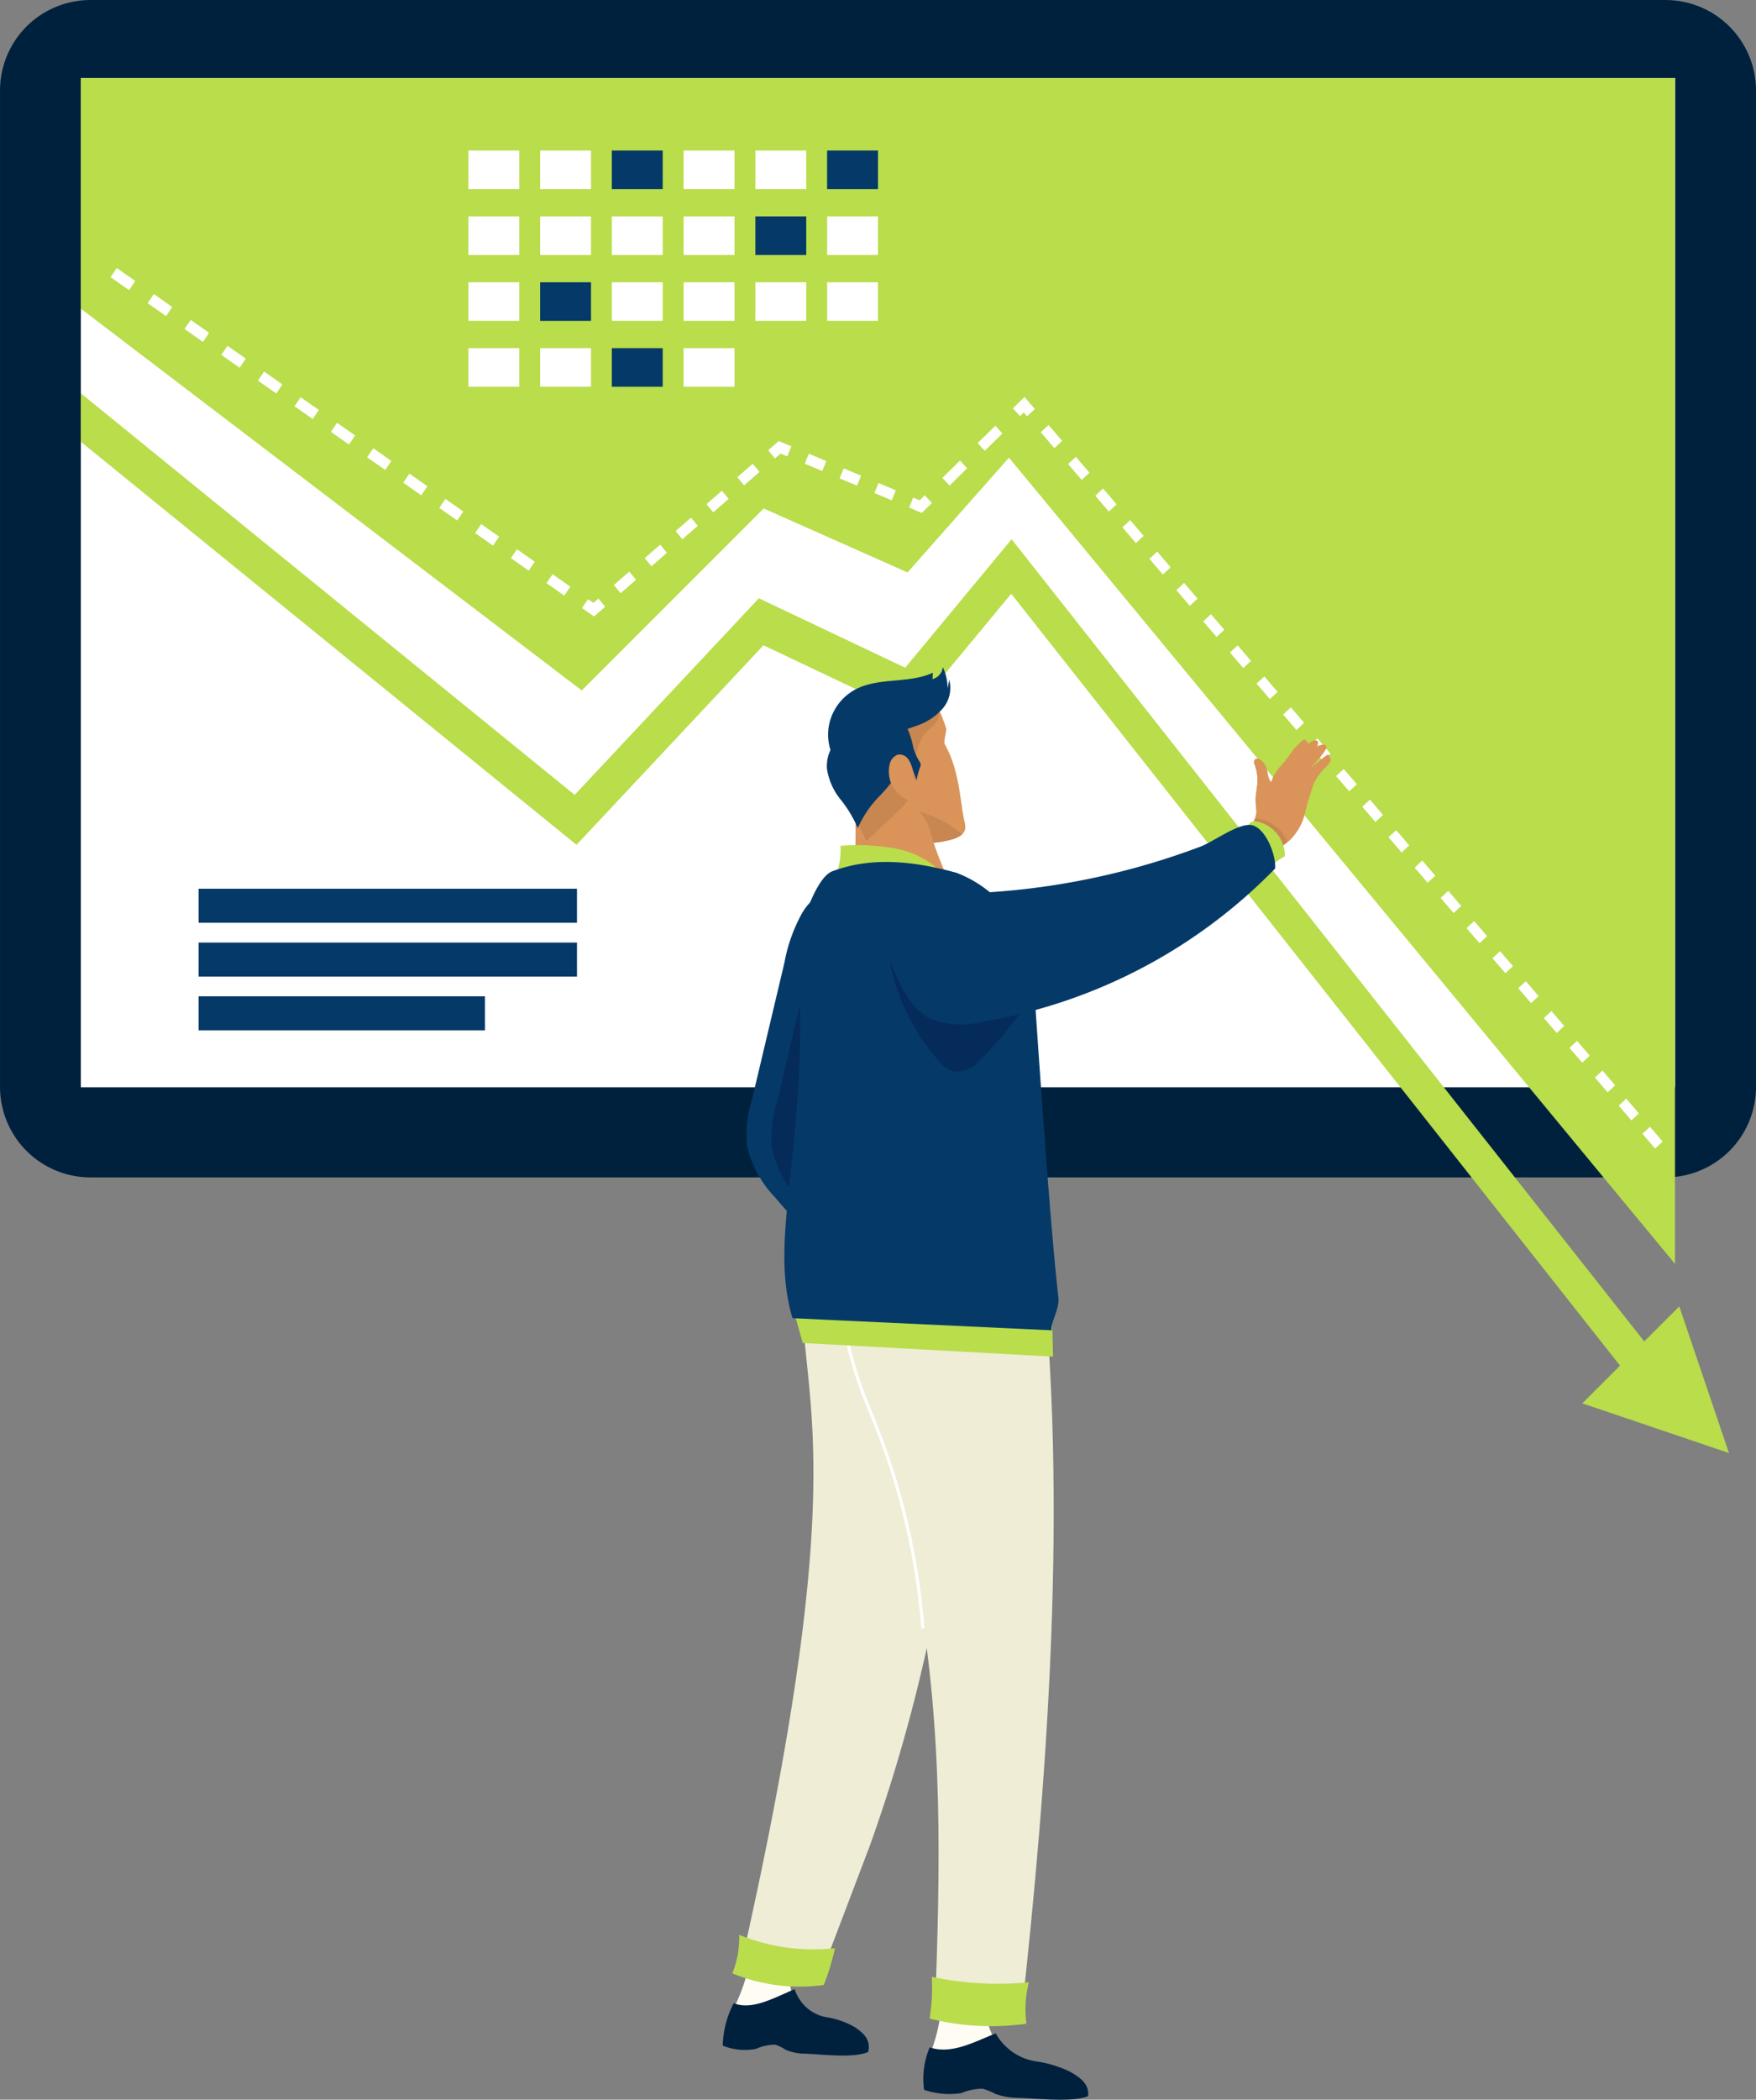<svg id="Groupe_182" data-name="Groupe 182" xmlns="http://www.w3.org/2000/svg" xmlns:xlink="http://www.w3.org/1999/xlink" width="135.667" height="162.177" viewBox="0 0 135.667 162.177">
  <rect x="0" y="0" width="135.667" height="162.177" fill="#808080" stroke="none"/>
  <defs>
    <clipPath id="clip-path">
      <path id="Tracé_122" data-name="Tracé 122" d="M0-250.094H135.667V-412.271H0Z" transform="translate(0 412.271)" fill="none"/>
    </clipPath>
  </defs>
  <g id="Groupe_140" data-name="Groupe 140" clip-path="url(#clip-path)">
    <g id="Groupe_139" data-name="Groupe 139" transform="translate(0 0)">
      <path id="Tracé_121" data-name="Tracé 121" d="M-198.428-140.243h-121.68a6.993,6.993,0,0,1-6.993-6.993v-76.956a6.993,6.993,0,0,1,6.993-6.993h121.68a6.993,6.993,0,0,1,6.993,6.993v76.956a6.993,6.993,0,0,1-6.993,6.993" transform="translate(327.102 231.186)" fill="#00213e"/>
    </g>
  </g>
  <path id="Tracé_123" data-name="Tracé 123" d="M139.052-319H15.878v-77.951H139.052Z" transform="translate(-9.632 402.98)" fill="#fff"/>
  <g id="Groupe_141" data-name="Groupe 141" transform="translate(6.246 6.031)">
    <path id="Tracé_124" data-name="Tracé 124" d="M-98.492-58.883l-11.114-4.942-14.056,14.056-38.7-29.489V-97.067H-39.2V-5.476L-90.655-67.749Z" transform="translate(162.361 97.067)" fill="#b9dd4b"/>
  </g>
  <g id="Groupe_142" data-name="Groupe 142" transform="translate(70.236 38.254)">
    <path id="Tracé_125" data-name="Tracé 125" d="M-1.866,0-2.26.39l-.5-.209-.316.771.981.413L-1.316.6Z" transform="translate(3.076)" fill="#fff"/>
  </g>
  <g id="Groupe_143" data-name="Groupe 143" transform="translate(62.173 35.044)">
    <path id="Tracé_126" data-name="Tracé 126" d="M-.487,0-.8.775l1.349.566L.862.567ZM2.207,1.134l-.316.774,1.345.564L3.553,1.7ZM4.895,2.264l-.316.773L5.92,3.6l.316-.772Z" transform="translate(0.803)" fill="#fff"/>
  </g>
  <g id="Groupe_144" data-name="Groupe 144" transform="translate(59.349 34.066)">
    <path id="Tracé_127" data-name="Tracé 127" d="M-1.256,0l-.815.713.52.635.434-.379.521.218L-.28.411Z" transform="translate(2.071)" fill="#fff"/>
  </g>
  <g id="Groupe_145" data-name="Groupe 145" transform="translate(47.424 35.819)">
    <path id="Tracé_128" data-name="Tracé 128" d="M-16.552,0l-1.192,1.04.521.633,1.192-1.04Zm-2.384,2.082-1.192,1.041.522.633,1.192-1.04Zm-2.386,2.082L-22.515,5.2l.523.632L-20.8,4.8Zm-2.385,2.083L-24.9,7.287l.524.631,1.192-1.04Zm-2.385,2.083-1.193,1.041.525.63,1.192-1.04Z" transform="translate(27.286)" fill="#fff"/>
  </g>
  <g id="Groupe_146" data-name="Groupe 146" transform="translate(44.964 46.231)">
    <path id="Tracé_129" data-name="Tracé 129" d="M-1.953,0l-.384.336L-2.751.046-3.22.737l.927.649L-1.427.63Z" transform="translate(3.22)" fill="#fff"/>
  </g>
  <g id="Groupe_147" data-name="Groupe 147" transform="translate(8.542 20.7)">
    <path id="Tracé_130" data-name="Tracé 130" d="M-.739,0l-.479.708L.214,1.713l.479-.707ZM2.123,2.01l-.479.706,1.427,1,.478-.7Zm2.851,2-.478.7,1.423,1,.478-.7Zm2.842,2-.478.7,1.417.994L9.232,7ZM10.646,8l-.477.7,1.413.991.477-.7ZM13.468,9.98l-.476.7,1.407.987.476-.7Zm2.81,1.974-.476.7,1.4.984.475-.7Zm2.8,1.968-.475.7,1.4.98.475-.7Zm2.79,1.96-.474.7,1.391.977.474-.7Zm2.782,1.954-.474.694,1.387.973.474-.694Zm2.77,1.946-.473.693,1.382.97.473-.692ZM30.18,21.72l-.47.692,1.378.966.469-.691Zm2.753,1.932-.472.69,1.372.963.472-.69Z" transform="translate(1.218)" fill="#fff"/>
  </g>
  <g id="Groupe_148" data-name="Groupe 148" transform="translate(80.404 32.824)">
    <path id="Tracé_131" data-name="Tracé 131" d="M-.932,0l-.6.563L-.481,1.792l.6-.562Zm2.11,2.458-.6.561L1.627,4.245l.6-.561Zm2.1,2.449-.6.561L3.726,6.689l.6-.56ZM5.375,7.348l-.6.56L5.818,9.124l.6-.559ZM7.462,9.78l-.6.559L7.9,11.551l.6-.558ZM9.542,12.2l-.6.558L9.981,13.97l.6-.557Zm2.073,2.415-.6.557,1.035,1.2.6-.556Zm2.066,2.407-.6.554,1.031,1.2.6-.553Zm2.059,2.4-.6.553,1.027,1.2.6-.553Zm2.052,2.39-.6.552L18.22,23.56l.594-.552ZM19.835,24.2l-.594.551,1.02,1.188.593-.551Zm2.037,2.374-.593.55L22.3,28.3l.592-.55Zm2.03,2.365-.592.55,1.013,1.179.591-.549Zm2.023,2.357-.59.548,1.009,1.176.59-.548Zm2.018,2.348-.59.549,1.006,1.171.589-.549Zm2.009,2.341-.588.548,1,1.167.588-.548Zm2,2.333-.588.547,1,1.163.587-.547Zm2,2.325-.587.546,1,1.159.587-.546Zm1.989,2.317-.586.545.992,1.155.585-.545Zm1.982,2.309-.585.544.989,1.151.584-.544Zm1.975,2.3-.583.544.985,1.147.583-.543Zm1.968,2.293-.583.543.982,1.143.582-.542ZM43.7,52.034l-.583.543L44.1,53.72l.582-.542Zm1.833,2.173-.583.543.982,1.143.582-.542Z" transform="translate(1.537)" fill="#fff"/>
  </g>
  <g id="Groupe_149" data-name="Groupe 149" transform="translate(78.258 30.66)">
    <path id="Tracé_132" data-name="Tracé 132" d="M-1.375,0l-.892.879.547.6.285-.281.255.3L-.575.932Z" transform="translate(2.267)" fill="#fff"/>
  </g>
  <g id="Groupe_150" data-name="Groupe 150" transform="translate(72.808 32.882)">
    <path id="Tracé_133" data-name="Tracé 133" d="M-6.3,0-7.665,1.343l.548.6L-5.755.6ZM-9.028,2.686-10.39,4.029l.55.6,1.361-1.342Z" transform="translate(10.39)" fill="#fff"/>
  </g>
  <g id="Groupe_152" data-name="Groupe 152" clip-path="url(#clip-path)">
    <g id="Groupe_151" data-name="Groupe 151" transform="translate(6.246 30.379)">
      <path id="Tracé_134" data-name="Tracé 134" d="M-184.886-117.727l-48.012-60.86-7.768,9.376-11.372-5.395-14.446,15.413-38.295-31.134v-3.742l38.153,31.018,14.231-15.185,11.306,5.363,8.221-9.924,49.825,63.161a20.312,20.312,0,0,0-1.844,1.908" transform="translate(304.778 194.069)" fill="#b9dd4b"/>
    </g>
  </g>
  <g id="Groupe_153" data-name="Groupe 153" transform="translate(122.248 100.902)">
    <path id="Tracé_136" data-name="Tracé 136" d="M-17.47-17.471-28.8-21.307l7.493-7.493Z" transform="translate(28.799 28.8)" fill="#b9dd4b"/>
  </g>
  <path id="Tracé_137" data-name="Tracé 137" d="M95.921-379.735H91.99v-2.98h3.931Z" transform="translate(-55.803 394.342)" fill="#fff"/>
  <path id="Tracé_138" data-name="Tracé 138" d="M110.013-379.735h-3.931v-2.98h3.931Z" transform="translate(-64.352 394.342)" fill="#fff"/>
  <path id="Tracé_139" data-name="Tracé 139" d="M124.1-379.735h-3.931v-2.98H124.1Z" transform="translate(-72.9 394.342)" fill="#043968"/>
  <path id="Tracé_140" data-name="Tracé 140" d="M138.195-379.735h-3.931v-2.98h3.931Z" transform="translate(-81.448 394.342)" fill="#fff"/>
  <path id="Tracé_141" data-name="Tracé 141" d="M152.286-379.735h-3.931v-2.98h3.931Z" transform="translate(-89.996 394.342)" fill="#fff"/>
  <path id="Tracé_142" data-name="Tracé 142" d="M166.377-379.735h-3.931v-2.98h3.931Z" transform="translate(-98.544 394.342)" fill="#043968"/>
  <path id="Tracé_143" data-name="Tracé 143" d="M95.921-366.8H91.99v-2.98h3.931Z" transform="translate(-55.803 386.495)" fill="#fff"/>
  <path id="Tracé_144" data-name="Tracé 144" d="M110.013-366.8h-3.931v-2.98h3.931Z" transform="translate(-64.352 386.495)" fill="#fff"/>
  <path id="Tracé_145" data-name="Tracé 145" d="M124.1-366.8h-3.931v-2.98H124.1Z" transform="translate(-72.9 386.495)" fill="#fff"/>
  <path id="Tracé_146" data-name="Tracé 146" d="M138.195-366.8h-3.931v-2.98h3.931Z" transform="translate(-81.448 386.495)" fill="#fff"/>
  <path id="Tracé_147" data-name="Tracé 147" d="M152.286-366.8h-3.931v-2.98h3.931Z" transform="translate(-89.996 386.495)" fill="#043968"/>
  <path id="Tracé_148" data-name="Tracé 148" d="M166.377-366.8h-3.931v-2.98h3.931Z" transform="translate(-98.544 386.495)" fill="#fff"/>
  <path id="Tracé_149" data-name="Tracé 149" d="M95.921-353.865H91.99v-2.98h3.931Z" transform="translate(-55.803 378.648)" fill="#fff"/>
  <path id="Tracé_150" data-name="Tracé 150" d="M110.013-353.865h-3.931v-2.98h3.931Z" transform="translate(-64.352 378.648)" fill="#043968"/>
  <path id="Tracé_151" data-name="Tracé 151" d="M124.1-353.865h-3.931v-2.98H124.1Z" transform="translate(-72.9 378.648)" fill="#fff"/>
  <path id="Tracé_152" data-name="Tracé 152" d="M138.195-353.865h-3.931v-2.98h3.931Z" transform="translate(-81.448 378.648)" fill="#fff"/>
  <path id="Tracé_153" data-name="Tracé 153" d="M152.286-353.865h-3.931v-2.98h3.931Z" transform="translate(-89.996 378.648)" fill="#fff"/>
  <path id="Tracé_154" data-name="Tracé 154" d="M166.377-353.865h-3.931v-2.98h3.931Z" transform="translate(-98.544 378.648)" fill="#fff"/>
  <path id="Tracé_155" data-name="Tracé 155" d="M95.921-340.929H91.99v-2.98h3.931Z" transform="translate(-55.803 370.801)" fill="#fff"/>
  <path id="Tracé_156" data-name="Tracé 156" d="M110.013-340.929h-3.931v-2.98h3.931Z" transform="translate(-64.352 370.801)" fill="#fff"/>
  <path id="Tracé_157" data-name="Tracé 157" d="M124.1-340.929h-3.931v-2.98H124.1Z" transform="translate(-72.9 370.801)" fill="#043968"/>
  <path id="Tracé_158" data-name="Tracé 158" d="M138.195-340.929h-3.931v-2.98h3.931Z" transform="translate(-81.448 370.801)" fill="#fff"/>
  <path id="Tracé_159" data-name="Tracé 159" d="M68.234-235.138H39v-2.629H68.234Z" transform="translate(-23.658 306.412)" fill="#043968"/>
  <path id="Tracé_160" data-name="Tracé 160" d="M68.234-224.575H39V-227.2H68.234Z" transform="translate(-23.658 300.005)" fill="#043968"/>
  <path id="Tracé_161" data-name="Tracé 161" d="M61.126-214.012H39v-2.63H61.126Z" transform="translate(-23.658 293.597)" fill="#043968"/>
  <g id="Groupe_181" data-name="Groupe 181" clip-path="url(#clip-path)">
    <g id="Groupe_154" data-name="Groupe 154" transform="translate(56.753 148.012)">
      <path id="Tracé_162" data-name="Tracé 162" d="M0-10.769.065-10.9a15.5,15.5,0,0,0,1.3-4.365c.146-.74.221-1.666.338-2.485h3.49c-.287,1-.645,1.995-.849,3.008a5.7,5.7,0,0,0,.048,2.784c-1.558.65-2.977,1.768-4.39,1.192" transform="translate(0 17.753)" fill="#fffcf4"/>
    </g>
    <g id="Groupe_155" data-name="Groupe 155" transform="translate(55.832 153.647)">
      <path id="Tracé_163" data-name="Tracé 163" d="M-8.569,0A3.328,3.328,0,0,0-8,1.039,3.1,3.1,0,0,0-6.169,2.151a6.428,6.428,0,0,1,2.289.8c.663.465,1.216.965.991,1.9-1.106.467-3.215.213-4.779.129a3.992,3.992,0,0,1-1.6-.305,3.237,3.237,0,0,0-.8-.393,3.681,3.681,0,0,0-1.5.332A4.628,4.628,0,0,1-14.12,4.36a7.425,7.425,0,0,1,.85-3.282c1.413.577,3.142-.429,4.7-1.079" transform="translate(14.126)" fill="#00213e"/>
    </g>
    <g id="Groupe_156" data-name="Groupe 156" transform="translate(57.077 96.823)">
      <path id="Tracé_164" data-name="Tracé 164" d="M-7.722,0H5.436a198.062,198.062,0,0,1-2.53,24.853A126.448,126.448,0,0,1-2.6,45.73l-3.776,9.933h-6.35C-2.995,12.977-8.769,11.155-7.722,0" transform="translate(12.729)" fill="#efedd6"/>
    </g>
    <g id="Groupe_157" data-name="Groupe 157" transform="translate(56.581 149.446)">
      <path id="Tracé_165" data-name="Tracé 165" d="M0-4.59A7.367,7.367,0,0,0,.527-7.567a15.31,15.31,0,0,0,7.4,1.036,18.137,18.137,0,0,1-.865,2.838A13.711,13.711,0,0,1,0-4.59" transform="translate(0 7.567)" fill="#badd4c"/>
    </g>
    <g id="Groupe_158" data-name="Groupe 158" transform="translate(71.948 151.421)">
      <path id="Tracé_166" data-name="Tracé 166" d="M0-10.769.052-10.9a12.782,12.782,0,0,0,.766-4.365C.865-16.008.8-16.934.8-17.753H4.716c-.163,1-.408,1.995-.477,3.009a5.337,5.337,0,0,0,.493,2.784c-1.644.65-3.057,1.768-4.732,1.192" transform="translate(0 17.753)" fill="#fffcf4"/>
    </g>
    <g id="Groupe_159" data-name="Groupe 159" transform="translate(71.317 157.057)">
      <path id="Tracé_167" data-name="Tracé 167" d="M-8.657,0A4.046,4.046,0,0,0-7.85,1.039,4.294,4.294,0,0,0-5.628,2.151a8.878,8.878,0,0,1,2.691.8c.817.466,1.516.965,1.411,1.9-1.166.467-3.569.213-5.335.129A5.346,5.346,0,0,1-8.7,4.671a4.532,4.532,0,0,0-.963-.393A4.162,4.162,0,0,0-11.3,4.61a6.012,6.012,0,0,1-2.894-.249,6.2,6.2,0,0,1,.435-3.282C-12.08,1.655-10.3.65-8.657,0" transform="translate(14.271)" fill="#00213e"/>
    </g>
    <g id="Groupe_160" data-name="Groupe 160" transform="translate(65.061 96.823)">
      <path id="Tracé_168" data-name="Tracé 168" d="M-23.653,0c2.129,19.221.532,40.6-1.509,59.051h-6.674c.433-11.7.683-21.984-1.357-33.432-1.8-10.106-3.007-14.188-4.6-20.54-.457-1.821-.918-3.434-1.2-5.079Z" transform="translate(38.991)" fill="#efedd6"/>
    </g>
    <g id="Groupe_161" data-name="Groupe 161" transform="translate(65.16 102.689)">
      <path id="Tracé_169" data-name="Tracé 169" d="M-9.281-35.614l.239-.019a53.823,53.823,0,0,0-3.247-14.692c-.235-.629-.483-1.256-.73-1.882a31.762,31.762,0,0,1-2.044-6.5l-.236.039a31.931,31.931,0,0,0,2.057,6.551c.247.626.494,1.251.729,1.879A53.562,53.562,0,0,1-9.281-35.614" transform="translate(15.299 58.708)" fill="#fff"/>
    </g>
    <g id="Groupe_162" data-name="Groupe 162" transform="translate(71.82 152.688)">
      <path id="Tracé_170" data-name="Tracé 170" d="M0-4.978A15.234,15.234,0,0,0,.168-8.206a24.821,24.821,0,0,0,7.5.424,8.648,8.648,0,0,0-.19,3.2A19.617,19.617,0,0,1,0-4.978" transform="translate(0 8.206)" fill="#badd4c"/>
    </g>
    <g id="Groupe_163" data-name="Groupe 163" transform="translate(57.657 68.438)">
      <path id="Tracé_171" data-name="Tracé 171" d="M-24.844-54.138A12.435,12.435,0,0,0-22.709-58.8l-9.215-9.371a5.574,5.574,0,0,1-1.529-2.158,5.607,5.607,0,0,1,.57-3.618l2.107-5.269c.771-1.928,1.556-3.957,1.309-6.018s-1.915-4.111-3.989-4.011A4.23,4.23,0,0,0-36.672-87.1a12.5,12.5,0,0,0-1.334,3.769L-40.527-72.7a9.349,9.349,0,0,0-.373,3.5,8.5,8.5,0,0,0,2.191,4.029A44.817,44.817,0,0,0-24.844-54.138" transform="translate(40.954 89.244)" fill="#053a68"/>
    </g>
    <g id="Groupe_164" data-name="Groupe 164" transform="translate(59.576 68.678)">
      <path id="Tracé_172" data-name="Tracé 172" d="M-24.844-54.138A12.435,12.435,0,0,0-22.709-58.8l-9.215-9.371a5.574,5.574,0,0,1-1.529-2.158,5.607,5.607,0,0,1,.57-3.618l2.107-5.269c.771-1.928,1.556-3.957,1.309-6.018s-1.915-4.111-3.989-4.011A4.23,4.23,0,0,0-36.672-87.1a12.5,12.5,0,0,0-1.334,3.769L-40.527-72.7a9.349,9.349,0,0,0-.373,3.5,8.5,8.5,0,0,0,2.191,4.029A44.817,44.817,0,0,0-24.844-54.138" transform="translate(40.954 89.244)" fill="#052b5b"/>
    </g>
    <g id="Groupe_165" data-name="Groupe 165" transform="translate(64.389 53.541)">
      <path id="Tracé_173" data-name="Tracé 173" d="M-1.635-2.141C-.569-3.449,1.312-3.727,3.39-3.408l1.726.447A12.863,12.863,0,0,1,6.011-.819C6.07-.582,5.784.2,5.915.428,7.065,2.473,7.09,4.9,7.431,6.386a1.354,1.354,0,0,1,.046.6c-.1.423-.556.645-.972.769A7.27,7.27,0,0,1,.923,7.121,7.268,7.268,0,0,1-2.494,2.664a5.506,5.506,0,0,1,.858-4.805" transform="translate(2.696 3.529)" fill="#da9358"/>
    </g>
    <g id="Groupe_166" data-name="Groupe 166" transform="translate(65.695 62.037)">
      <path id="Tracé_174" data-name="Tracé 174" d="M-13.314-3.71a1.869,1.869,0,0,1-.739.38,7.27,7.27,0,0,1-5.581-.632,7.207,7.207,0,0,1-2.314-2.113c2.9-.225,6.446.461,8.634,2.365" transform="translate(21.948 6.116)" fill="#c88651"/>
    </g>
    <g id="Groupe_167" data-name="Groupe 167" transform="translate(65.553 60.541)">
      <path id="Tracé_175" data-name="Tracé 175" d="M-9.656-5.378A23.732,23.732,0,0,0-7.51-.14l-8.407,1a33.309,33.309,0,0,0,.5-7.807c1.337-3.322,2.617-1.642,4.668-.038a3.107,3.107,0,0,1,1.1,1.61" transform="translate(15.917 8.866)" fill="#da9358"/>
    </g>
    <g id="Groupe_168" data-name="Groupe 168" transform="translate(65.495 53.833)">
      <path id="Tracé_176" data-name="Tracé 176" d="M-9.11-4.469a3.822,3.822,0,0,0-.652,2.31A5.911,5.911,0,0,1-10.149.235,5.186,5.186,0,0,1-11.33,1.648l-2.238,2.106A11.787,11.787,0,0,1-15-1.258a6.112,6.112,0,0,1,.321-2.561,5.613,5.613,0,0,1,1.928-2.367A5.432,5.432,0,0,1-9.893-7.36a2.226,2.226,0,0,1,1.329.276,1.211,1.211,0,0,1,.591,1.161c-.1.618-.74.97-1.137,1.454" transform="translate(15.017 7.367)" fill="#c88651"/>
    </g>
    <g id="Groupe_169" data-name="Groupe 169" transform="translate(63.88 51.532)">
      <path id="Tracé_177" data-name="Tracé 177" d="M-.43-9.862a4.005,4.005,0,0,1-.061-2.147,4.014,4.014,0,0,1,1.94-2.5c1.818-.992,4.15-.452,6.033-1.316q-.014.244-.028.488a1.071,1.071,0,0,0,.8-.923,3.855,3.855,0,0,1,.365,1.651l.129-.668a2.442,2.442,0,0,1-.528,2.245,4.683,4.683,0,0,1-1.989,1.3c-.231.088-.466.164-.7.238a7.274,7.274,0,0,1,.447,1.47,4.12,4.12,0,0,0,.455,1.026.574.574,0,0,1,.107.248.565.565,0,0,1-.05.231,6.038,6.038,0,0,0-.272,1.019,7.809,7.809,0,0,0-.361-.993,3.854,3.854,0,0,0-.462-.73,4.657,4.657,0,0,1-.25.582,12.152,12.152,0,0,1-1.8,2.358A8.253,8.253,0,0,0,1.683-3.826,9.473,9.473,0,0,0,.338-6.054,4.92,4.92,0,0,1-.7-8.415,2.971,2.971,0,0,1-.43-9.862" transform="translate(0.709 16.257)" fill="#053a68"/>
    </g>
    <g id="Groupe_170" data-name="Groupe 170" transform="translate(68.67 58.272)">
      <path id="Tracé_178" data-name="Tracé 178" d="M-2.861-1.927A2.456,2.456,0,0,0-3.2-2.79.834.834,0,0,0-4-3.164a.992.992,0,0,0-.66.8A2.393,2.393,0,0,0-3.582.181a.948.948,0,0,0,.631.162.443.443,0,0,0,.382-.462Z" transform="translate(4.716 3.176)" fill="#da9358"/>
    </g>
    <g id="Groupe_171" data-name="Groupe 171" transform="translate(64.684 53.315)">
      <path id="Tracé_179" data-name="Tracé 179" d="M-6.775-1.967c-.276-.084-.523-.32-.808-.274-.229.038-.4.251-.623.3a2.467,2.467,0,0,1-.522-.03.961.961,0,0,0-.674.313,2.448,2.448,0,0,0-.415.637.431.431,0,0,0-.622-.06,1.3,1.3,0,0,0-.355.605,1.157,1.157,0,0,1-.374.591,5,5,0,0,1,.446-1.452,1.692,1.692,0,0,1,1.161-.906c.2-.031.411-.012.614-.037a4.118,4.118,0,0,0,.7-.194c1.3-.406,2.76-.217,4.011-.766A2.521,2.521,0,0,1-5.5-1.876l.009-.481a1.613,1.613,0,0,1-1.288.39" transform="translate(11.169 3.242)" fill="#053a68"/>
    </g>
    <g id="Groupe_172" data-name="Groupe 172" transform="translate(64.556 65.287)">
      <path id="Tracé_180" data-name="Tracé 180" d="M-12.839-3.449a27.025,27.025,0,0,0-8.326.131,5.236,5.236,0,0,0,.376-2.324,16.51,16.51,0,0,1,4.251.207,6.842,6.842,0,0,1,3.7,1.986" transform="translate(21.165 5.686)" fill="#badd4c"/>
    </g>
    <g id="Groupe_173" data-name="Groupe 173" transform="translate(61.386 101.02)">
      <path id="Tracé_181" data-name="Tracé 181" d="M-.972-4.182,18.371-3.127l-.094-3.645A188.275,188.275,0,0,0-1.6-6.438l.63,2.256" transform="translate(1.602 6.894)" fill="#badd4c"/>
    </g>
    <g id="Groupe_174" data-name="Groupe 174" transform="translate(60.598 66.577)">
      <path id="Tracé_182" data-name="Tracé 182" d="M-.971-54.343C-2.931-60.906.4-67.635-.545-82.554-.636-84,.742-88.351,2.1-88.861c3.109-1.169,6.406-.761,9.611.119l.053.02a9.308,9.308,0,0,1,5.848,7.7c.344,4.789,1.207,18.325,1.96,25.1.1.9-.622,1.889-.511,2.514Z" transform="translate(1.601 89.583)" fill="#053a68"/>
    </g>
    <g id="Groupe_175" data-name="Groupe 175" transform="translate(68.696 70.545)">
      <path id="Tracé_183" data-name="Tracé 183" d="M-7.8-18.875a2.391,2.391,0,0,1-1.284-.894,16.187,16.187,0,0,1-3.579-6.913c-.3-1.266-.367-2.8.616-3.657a4.085,4.085,0,0,1,2.542-.7,27.349,27.349,0,0,1,3.758-.011c1.585.141,3.309.681,4.1,2.064a3.932,3.932,0,0,1,.241,3.008,9.059,9.059,0,0,1-1.453,2.72,26.812,26.812,0,0,1-2.927,3.418,2.49,2.49,0,0,1-2.009.968" transform="translate(12.864 31.115)" fill="#052b5b"/>
    </g>
    <g id="Groupe_176" data-name="Groupe 176" transform="translate(95.246 57.157)">
      <path id="Tracé_184" data-name="Tracé 184" d="M-1.856-10.781a2.762,2.762,0,0,0,.629-1.459,8.9,8.9,0,0,1-.069-.93c.006-.44.113-.873.137-1.313a3.471,3.471,0,0,0-.2-1.361.431.431,0,0,1-.021-.377.256.256,0,0,1,.25-.1.534.534,0,0,1,.251.124,1.392,1.392,0,0,1,.478.8,2.718,2.718,0,0,0,.147.66,1.027,1.027,0,0,0,.162.229,3.7,3.7,0,0,1,.839-1.363c.287-.279.732-.968.991-1.272a3.806,3.806,0,0,1,.66-.614c.159-.079.31.119.344.293.777-.535.871-.174.71.174.269-.055.58-.234.714.006S3.078-15.76,2.89-15.56c.1-.042,1.271-1.057,1.379-1.058s.17.21.214.308c.081.179-.219.494-.362.629a4.4,4.4,0,0,0-.964,1.339c-.522,1.647-.566,1.851-.6,1.982A4.226,4.226,0,0,1,1.818-10.6C1.053-9.517.225-9.4-.691-8.431q-1.162-.643-2.368-1.2a8.136,8.136,0,0,0,1.2-1.149" transform="translate(3.059 17.772)" fill="#da9358"/>
    </g>
    <g id="Groupe_177" data-name="Groupe 177" transform="translate(95.245 63.215)">
      <path id="Tracé_185" data-name="Tracé 185" d="M0-3.21A8.137,8.137,0,0,0,1.2-4.359a3.073,3.073,0,0,0,.512-.933,2.9,2.9,0,0,1,2.518,1.82A18.083,18.083,0,0,0,2.368-2.01Q1.206-2.653,0-3.21" transform="translate(0 5.292)" fill="#c88651"/>
    </g>
    <g id="Groupe_178" data-name="Groupe 178" transform="translate(96.888 57.157)">
      <path id="Tracé_186" data-name="Tracé 186" d="M-.112-9.343A2.263,2.263,0,0,0,.006-9.87a9.009,9.009,0,0,1-.07-.93c.006-.44.114-.873.138-1.313a3.47,3.47,0,0,0-.2-1.361.431.431,0,0,1-.021-.377.256.256,0,0,1,.25-.1.536.536,0,0,1,.251.124,1.391,1.391,0,0,1,.477.8,2.737,2.737,0,0,0,.148.66,1.025,1.025,0,0,0,.162.229A3.7,3.7,0,0,1,1.98-13.5c.287-.278.732-.968.991-1.272a3.819,3.819,0,0,1,.66-.614c.159-.079.31.119.344.293.777-.536.871-.174.71.174.269-.055.58-.234.714.006s-1.088,1.522-1.276,1.721c.1-.042,1.271-1.057,1.379-1.058s.17.21.214.308c.081.179-.219.494-.362.629a4.4,4.4,0,0,0-.965,1.339c-.522,1.647-.566,1.851-.6,1.982a4.219,4.219,0,0,1-.736,1.754,3.848,3.848,0,0,1-.645.712A2.9,2.9,0,0,0-.112-9.343" transform="translate(0.184 15.401)" fill="#da9358"/>
    </g>
    <g id="Groupe_179" data-name="Groupe 179" transform="translate(95.98 63.427)">
      <path id="Tracé_187" data-name="Tracé 187" d="M-1.21-.04a.721.721,0,0,1,.4.007A2.748,2.748,0,0,1,.709.934a2.749,2.749,0,0,1,.585,1.7A9.051,9.051,0,0,0-.42,3.957,2.212,2.212,0,0,0-.8,2.154C-1.15,1.622-1.616,1.179-2,.67c.352-.077.445-.59.785-.71" transform="translate(1.995 0.066)" fill="#badd4c"/>
    </g>
    <g id="Groupe_180" data-name="Groupe 180" transform="translate(68.234 63.717)">
      <path id="Tracé_188" data-name="Tracé 188" d="M-1.237-17.233c.646,1.468,1.393,3.046,2.821,3.778a6.569,6.569,0,0,0,4.168.223,40.959,40.959,0,0,0,22.49-11.808c.085-1.15-.839-3.3-1.918-3.366s-2.9,1.337-3.921,1.7A56.633,56.633,0,0,1,2.772-23.089c-1.6-.006-3.5.064-4.384,1.4-.863,1.3-.254,3.029.374,4.457" transform="translate(2.039 28.408)" fill="#053a68"/>
    </g>
  </g>
</svg>
